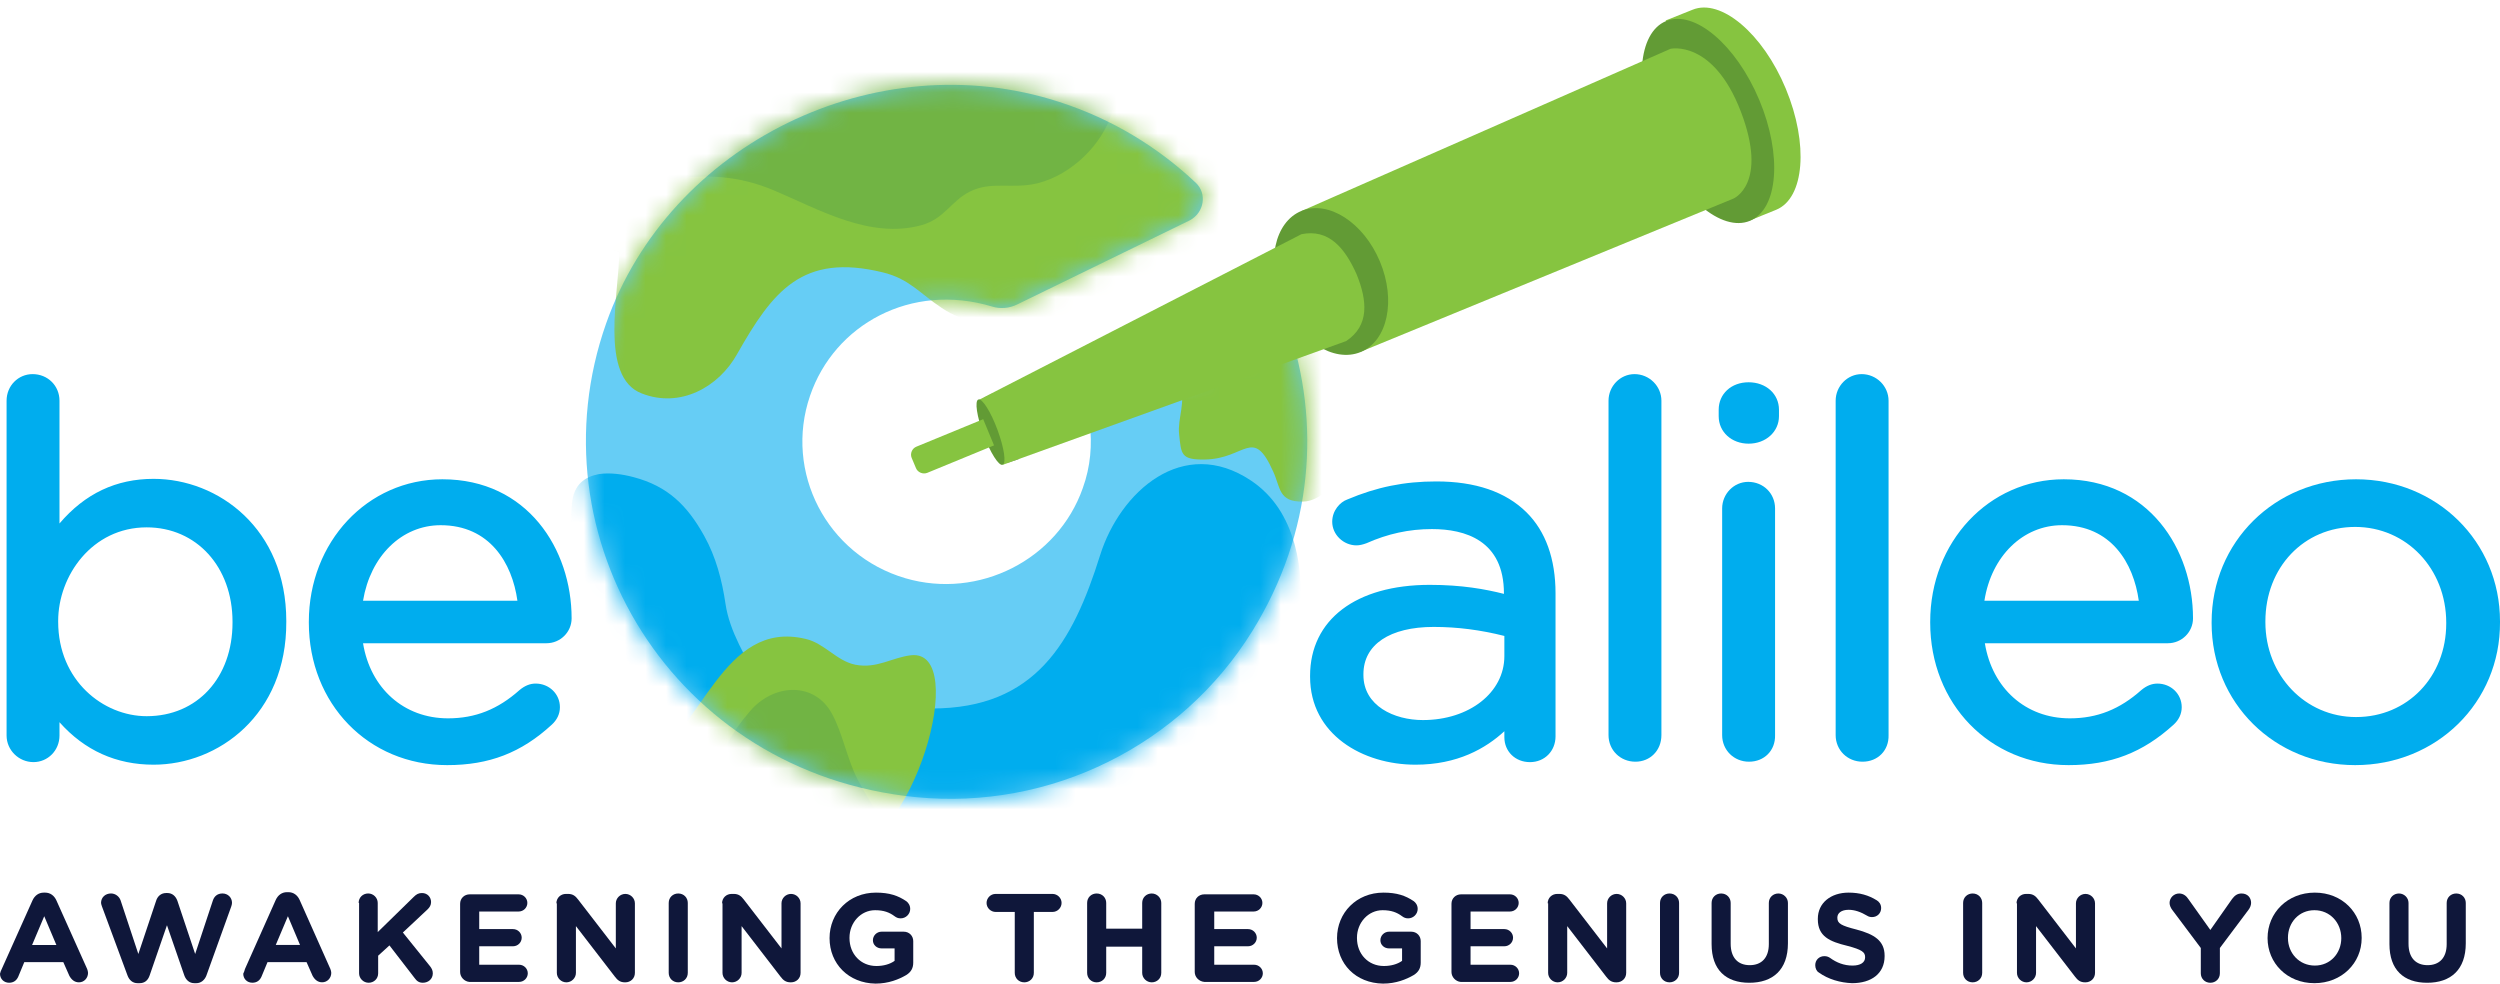 <svg xmlns="http://www.w3.org/2000/svg" width="122" height="48" viewBox="0 0 122 48" fill="none">
  <path d="M0.085 47.288L1.587 43.937C1.693 43.707 1.883 43.56 2.137 43.56H2.201C2.455 43.56 2.645 43.707 2.751 43.937L4.254 47.288C4.275 47.351 4.296 47.414 4.296 47.477C4.296 47.728 4.106 47.938 3.852 47.938C3.64 47.938 3.492 47.812 3.386 47.623L3.09 46.953H1.185L0.889 47.665C0.804 47.854 0.656 47.958 0.444 47.958C0.19 47.958 0 47.77 0 47.519C0.021 47.435 0.042 47.372 0.085 47.288ZM2.751 46.115L2.159 44.712L1.566 46.115H2.751Z" fill="#0F173A"/>
  <path d="M4.974 44.23C4.953 44.167 4.931 44.104 4.931 44.062C4.931 43.79 5.143 43.601 5.418 43.601C5.63 43.601 5.82 43.748 5.884 43.936L6.751 46.554L7.619 43.957C7.683 43.748 7.852 43.58 8.106 43.58H8.169C8.402 43.58 8.571 43.727 8.656 43.957L9.524 46.554L10.391 43.936C10.455 43.748 10.603 43.601 10.857 43.601C11.111 43.601 11.322 43.79 11.322 44.062C11.322 44.125 11.301 44.188 11.28 44.251L10.074 47.602C9.989 47.832 9.799 47.979 9.587 47.979H9.481C9.249 47.979 9.079 47.832 8.995 47.602L8.148 45.151L7.302 47.602C7.217 47.853 7.048 47.979 6.815 47.979H6.709C6.476 47.979 6.307 47.832 6.222 47.602L4.974 44.23Z" fill="#0F173A"/>
  <path d="M11.954 47.287L13.457 43.915C13.563 43.684 13.753 43.538 14.007 43.538H14.071C14.325 43.538 14.515 43.684 14.621 43.915L16.123 47.287C16.145 47.35 16.166 47.413 16.166 47.476C16.166 47.727 15.975 47.936 15.721 47.936C15.51 47.936 15.362 47.811 15.256 47.622L14.96 46.952H13.055L12.759 47.664C12.674 47.853 12.526 47.957 12.314 47.957C12.06 47.957 11.87 47.769 11.87 47.517C11.912 47.434 11.933 47.371 11.954 47.287ZM14.642 46.114L14.05 44.711L13.457 46.114H14.642Z" fill="#0F173A"/>
  <path d="M17.502 44.062C17.502 43.79 17.714 43.601 17.968 43.601C18.221 43.601 18.433 43.811 18.433 44.062V45.486L20.19 43.769C20.317 43.643 20.422 43.58 20.592 43.58C20.867 43.58 21.036 43.79 21.036 44.02C21.036 44.167 20.973 44.272 20.867 44.376L19.66 45.507L20.994 47.162C21.057 47.246 21.121 47.35 21.121 47.497C21.121 47.769 20.909 47.958 20.634 47.958C20.444 47.958 20.338 47.874 20.232 47.727L19.005 46.136L18.454 46.638V47.497C18.454 47.769 18.243 47.958 17.989 47.958C17.735 47.958 17.523 47.748 17.523 47.497V44.062H17.502Z" fill="#0F173A"/>
  <path d="M22.454 47.435V44.105C22.454 43.832 22.666 43.644 22.92 43.644H25.311C25.544 43.644 25.735 43.832 25.735 44.063C25.735 44.293 25.544 44.482 25.311 44.482H23.386V45.34H25.036C25.269 45.34 25.459 45.529 25.459 45.759C25.459 45.99 25.269 46.178 25.036 46.178H23.386V47.079H25.332C25.565 47.079 25.756 47.267 25.756 47.498C25.756 47.728 25.565 47.917 25.332 47.917H22.899C22.666 47.896 22.454 47.686 22.454 47.435Z" fill="#0F173A"/>
  <path d="M27.152 44.084C27.152 43.811 27.364 43.623 27.618 43.623H27.724C27.956 43.623 28.084 43.728 28.21 43.895L30.052 46.283V44.084C30.052 43.832 30.263 43.623 30.517 43.623C30.771 43.623 30.983 43.832 30.983 44.084V47.477C30.983 47.749 30.771 47.938 30.517 47.938H30.496C30.263 47.938 30.136 47.833 30.009 47.665L28.105 45.194V47.477C28.105 47.728 27.893 47.938 27.639 47.938C27.385 47.938 27.174 47.728 27.174 47.477V44.084H27.152Z" fill="#0F173A"/>
  <path d="M32.633 44.063C32.633 43.79 32.844 43.602 33.098 43.602C33.373 43.602 33.564 43.811 33.564 44.063V47.477C33.564 47.749 33.352 47.938 33.098 47.938C32.823 47.938 32.633 47.728 32.633 47.477V44.063Z" fill="#0F173A"/>
  <path d="M35.237 44.084C35.237 43.811 35.449 43.623 35.703 43.623H35.809C36.041 43.623 36.169 43.728 36.295 43.895L38.137 46.283V44.084C38.137 43.832 38.348 43.623 38.602 43.623C38.856 43.623 39.068 43.832 39.068 44.084V47.477C39.068 47.749 38.856 47.938 38.602 47.938H38.581C38.348 47.938 38.221 47.833 38.094 47.665L36.19 45.194V47.477C36.19 47.728 35.978 47.938 35.724 47.938C35.47 47.938 35.258 47.728 35.258 47.477V44.084H35.237Z" fill="#0F173A"/>
  <path d="M40.482 45.78C40.482 44.544 41.434 43.56 42.746 43.56C43.402 43.56 43.825 43.706 44.227 43.978C44.312 44.041 44.418 44.167 44.418 44.356C44.418 44.607 44.206 44.816 43.952 44.816C43.825 44.816 43.741 44.775 43.656 44.712C43.402 44.523 43.127 44.418 42.704 44.418C42.005 44.418 41.455 45.026 41.455 45.759V45.78C41.455 46.555 42.005 47.141 42.767 47.141C43.106 47.141 43.423 47.057 43.656 46.89V46.282H43.021C42.788 46.282 42.598 46.115 42.598 45.885C42.598 45.654 42.788 45.466 43.021 45.466H44.1C44.376 45.466 44.566 45.675 44.566 45.926V46.974C44.566 47.246 44.46 47.434 44.227 47.581C43.868 47.791 43.36 48 42.725 48C41.413 47.979 40.482 47.036 40.482 45.78Z" fill="#0F173A"/>
  <path d="M49.498 44.503H48.589C48.356 44.503 48.144 44.314 48.144 44.063C48.144 43.832 48.334 43.623 48.589 43.623H51.361C51.593 43.623 51.805 43.811 51.805 44.063C51.805 44.293 51.615 44.503 51.361 44.503H50.451V47.477C50.451 47.749 50.239 47.938 49.985 47.938C49.71 47.938 49.52 47.728 49.52 47.477V44.503H49.498Z" fill="#0F173A"/>
  <path d="M53.052 44.063C53.052 43.79 53.263 43.602 53.517 43.602C53.792 43.602 53.983 43.811 53.983 44.063V45.319H55.739V44.063C55.739 43.79 55.951 43.602 56.205 43.602C56.459 43.602 56.67 43.811 56.67 44.063V47.477C56.67 47.749 56.459 47.938 56.205 47.938C55.951 47.938 55.739 47.728 55.739 47.477V46.199H53.983V47.477C53.983 47.749 53.771 47.938 53.517 47.938C53.242 47.938 53.052 47.728 53.052 47.477V44.063Z" fill="#0F173A"/>
  <path d="M58.303 47.435V44.105C58.303 43.832 58.515 43.644 58.769 43.644H61.181C61.414 43.644 61.605 43.832 61.605 44.063C61.605 44.293 61.414 44.482 61.181 44.482H59.255V45.34H60.906C61.139 45.34 61.33 45.529 61.33 45.759C61.33 45.99 61.139 46.178 60.906 46.178H59.255V47.079H61.203C61.435 47.079 61.626 47.267 61.626 47.498C61.626 47.728 61.435 47.917 61.203 47.917H58.769C58.515 47.896 58.303 47.686 58.303 47.435Z" fill="#0F173A"/>
  <path d="M65.247 45.78C65.247 44.544 66.199 43.56 67.511 43.56C68.167 43.56 68.59 43.706 68.992 43.978C69.077 44.041 69.183 44.167 69.183 44.356C69.183 44.607 68.971 44.816 68.717 44.816C68.59 44.816 68.506 44.775 68.421 44.712C68.167 44.523 67.892 44.418 67.469 44.418C66.77 44.418 66.22 45.026 66.22 45.759V45.78C66.22 46.555 66.77 47.141 67.532 47.141C67.871 47.141 68.188 47.057 68.421 46.89V46.282H67.786C67.553 46.282 67.363 46.115 67.363 45.885C67.363 45.654 67.553 45.466 67.786 45.466H68.865C69.141 45.466 69.331 45.675 69.331 45.926V46.974C69.331 47.246 69.225 47.434 68.992 47.581C68.633 47.791 68.125 48 67.49 48C66.157 47.979 65.247 47.036 65.247 45.78Z" fill="#0F173A"/>
  <path d="M70.832 47.435V44.105C70.832 43.832 71.044 43.644 71.298 43.644H73.689C73.922 43.644 74.112 43.832 74.112 44.063C74.112 44.293 73.922 44.482 73.689 44.482H71.763V45.34H73.414C73.647 45.34 73.837 45.529 73.837 45.759C73.837 45.99 73.647 46.178 73.414 46.178H71.763V47.079H73.71C73.943 47.079 74.133 47.267 74.133 47.498C74.133 47.728 73.943 47.917 73.71 47.917H71.276C71.044 47.896 70.832 47.686 70.832 47.435Z" fill="#0F173A"/>
  <path d="M75.527 44.084C75.527 43.811 75.739 43.623 75.993 43.623H76.099C76.332 43.623 76.459 43.728 76.585 43.895L78.427 46.283V44.084C78.427 43.832 78.638 43.623 78.892 43.623C79.146 43.623 79.358 43.832 79.358 44.084V47.477C79.358 47.749 79.146 47.938 78.892 47.938H78.871C78.638 47.938 78.511 47.833 78.384 47.665L76.48 45.194V47.477C76.48 47.728 76.268 47.938 76.014 47.938C75.76 47.938 75.549 47.728 75.549 47.477V44.084H75.527Z" fill="#0F173A"/>
  <path d="M81.008 44.063C81.008 43.79 81.219 43.602 81.473 43.602C81.749 43.602 81.939 43.811 81.939 44.063V47.477C81.939 47.749 81.727 47.938 81.473 47.938C81.198 47.938 81.008 47.728 81.008 47.477V44.063Z" fill="#0F173A"/>
  <path d="M83.526 46.073V44.063C83.526 43.79 83.737 43.602 83.991 43.602C84.267 43.602 84.457 43.811 84.457 44.063V46.053C84.457 46.744 84.817 47.1 85.388 47.1C85.96 47.1 86.319 46.744 86.319 46.073V44.063C86.319 43.79 86.531 43.602 86.785 43.602C87.039 43.602 87.251 43.811 87.251 44.063V46.032C87.251 47.33 86.51 47.959 85.367 47.959C84.224 47.959 83.526 47.33 83.526 46.073Z" fill="#0F173A"/>
  <path d="M88.753 47.455C88.647 47.393 88.584 47.246 88.584 47.099C88.584 46.848 88.774 46.66 89.028 46.66C89.155 46.66 89.24 46.701 89.303 46.743C89.621 46.974 89.98 47.12 90.403 47.12C90.784 47.12 91.017 46.974 91.017 46.722V46.701C91.017 46.471 90.869 46.345 90.15 46.157C89.282 45.947 88.71 45.696 88.71 44.858V44.837C88.71 44.062 89.345 43.56 90.213 43.56C90.742 43.56 91.186 43.685 91.589 43.937C91.694 43.999 91.8 44.125 91.8 44.314C91.8 44.565 91.61 44.754 91.356 44.754C91.271 44.754 91.186 44.733 91.123 44.691C90.805 44.502 90.509 44.398 90.213 44.398C89.853 44.398 89.663 44.565 89.663 44.775V44.795C89.663 45.068 89.853 45.172 90.594 45.361C91.462 45.591 91.969 45.906 91.969 46.639V46.66C91.969 47.518 91.313 47.979 90.382 47.979C89.811 47.958 89.218 47.791 88.753 47.455Z" fill="#0F173A"/>
  <path d="M95.8 44.063C95.8 43.79 96.011 43.602 96.265 43.602C96.54 43.602 96.731 43.811 96.731 44.063V47.477C96.731 47.749 96.519 47.938 96.265 47.938C95.99 47.938 95.8 47.728 95.8 47.477V44.063Z" fill="#0F173A"/>
  <path d="M98.407 44.084C98.407 43.811 98.618 43.623 98.872 43.623H98.978C99.211 43.623 99.338 43.728 99.465 43.895L101.306 46.283V44.084C101.306 43.832 101.518 43.623 101.772 43.623C102.026 43.623 102.237 43.832 102.237 44.084V47.477C102.237 47.749 102.026 47.938 101.772 47.938H101.75C101.518 47.938 101.391 47.833 101.264 47.665L99.359 45.194V47.477C99.359 47.728 99.147 47.938 98.894 47.938C98.639 47.938 98.428 47.728 98.428 47.477V44.084H98.407Z" fill="#0F173A"/>
  <path d="M107.399 46.262L106.002 44.398C105.939 44.314 105.875 44.188 105.875 44.063C105.875 43.811 106.087 43.602 106.341 43.602C106.553 43.602 106.701 43.728 106.807 43.895L107.865 45.382L108.923 43.874C109.05 43.707 109.177 43.602 109.388 43.602C109.685 43.602 109.854 43.811 109.854 44.063C109.854 44.188 109.791 44.314 109.727 44.398L108.33 46.262V47.498C108.33 47.77 108.119 47.959 107.865 47.959C107.59 47.959 107.399 47.749 107.399 47.498V46.262Z" fill="#0F173A"/>
  <path d="M110.657 45.78C110.657 44.544 111.63 43.56 112.964 43.56C114.297 43.56 115.249 44.544 115.249 45.759V45.78C115.249 46.995 114.276 47.979 112.943 47.979C111.609 47.979 110.657 46.995 110.657 45.78ZM114.255 45.78C114.255 45.026 113.704 44.418 112.943 44.418C112.181 44.418 111.652 45.026 111.652 45.759V45.78C111.652 46.513 112.202 47.12 112.964 47.12C113.726 47.12 114.255 46.513 114.255 45.78Z" fill="#0F173A"/>
  <path d="M116.605 46.073V44.063C116.605 43.79 116.817 43.602 117.071 43.602C117.324 43.602 117.536 43.811 117.536 44.063V46.053C117.536 46.744 117.896 47.1 118.467 47.1C119.039 47.1 119.398 46.744 119.398 46.073V44.063C119.398 43.79 119.61 43.602 119.864 43.602C120.139 43.602 120.33 43.811 120.33 44.063V46.032C120.33 47.33 119.589 47.959 118.446 47.959C117.303 47.959 116.605 47.33 116.605 46.073Z" fill="#0F173A"/>
  <path d="M0.661 19.556C0.661 19.012 1.084 18.593 1.613 18.593C2.163 18.593 2.586 19.012 2.586 19.556V26.531C3.623 25.002 5.147 23.703 7.517 23.703C10.607 23.703 13.676 26.112 13.676 30.301V30.343C13.676 34.511 10.628 36.982 7.517 36.982C5.126 36.982 3.581 35.705 2.586 34.281V35.872C2.586 36.396 2.184 36.836 1.634 36.836C1.084 36.836 0.661 36.396 0.661 35.872V19.556ZM11.686 30.385V30.343C11.686 27.327 9.591 25.421 7.158 25.421C4.766 25.421 2.502 27.41 2.502 30.322V30.364C2.502 33.317 4.766 35.286 7.158 35.286C9.634 35.286 11.686 33.464 11.686 30.385Z" fill="#00ADEE"/>
  <path d="M7.495 37.317C5.675 37.317 4.13 36.626 2.903 35.244V35.893C2.903 36.626 2.331 37.191 1.633 37.191C0.914 37.191 0.321 36.605 0.321 35.893V19.556C0.321 18.823 0.892 18.257 1.591 18.257C2.331 18.257 2.903 18.823 2.903 19.556V25.546C4.151 24.08 5.675 23.368 7.495 23.368C10.648 23.368 13.971 25.797 13.971 30.301V30.343C13.992 34.888 10.648 37.317 7.495 37.317ZM2.247 33.233L2.861 34.113C4.046 35.809 5.612 36.689 7.516 36.689C10.331 36.689 13.336 34.49 13.336 30.384V30.343C13.336 27.305 11.304 24.059 7.516 24.059C5.633 24.059 4.109 24.939 2.861 26.74L2.247 27.62V19.556C2.247 19.2 1.972 18.927 1.612 18.927C1.273 18.927 0.998 19.2 0.998 19.556V35.872C0.998 36.228 1.295 36.5 1.633 36.5C1.972 36.5 2.247 36.228 2.247 35.872V33.233ZM7.157 35.621C4.702 35.621 2.162 33.652 2.162 30.363V30.322C2.162 28.876 2.712 27.536 3.686 26.552C4.617 25.63 5.887 25.085 7.157 25.085C9.929 25.085 12.024 27.347 12.024 30.343V30.384C12.024 33.463 10.014 35.621 7.157 35.621ZM7.157 25.735C4.49 25.735 2.839 28.101 2.839 30.301V30.343C2.839 33.212 5.04 34.95 7.157 34.95C9.633 34.95 11.347 33.065 11.347 30.384V30.343C11.347 27.662 9.59 25.735 7.157 25.735Z" fill="#00ADEE"/>
  <path d="M21.824 37.024C18.29 37.024 15.39 34.343 15.39 30.385V30.343C15.39 26.677 18.015 23.703 21.57 23.703C25.379 23.703 27.538 26.782 27.538 30.154C27.538 30.678 27.114 31.034 26.649 31.034H17.337C17.612 33.799 19.581 35.349 21.866 35.349C23.453 35.349 24.638 34.741 25.57 33.862C25.718 33.736 25.887 33.631 26.12 33.631C26.585 33.631 26.966 34.008 26.966 34.448C26.966 34.678 26.86 34.888 26.67 35.056C25.464 36.249 24.003 37.024 21.824 37.024ZM25.633 29.652C25.443 27.327 24.088 25.316 21.527 25.316C19.284 25.316 17.591 27.159 17.337 29.652H25.633Z" fill="#00ADEE"/>
  <path d="M21.822 37.338C17.97 37.338 15.071 34.343 15.071 30.384V30.343C15.071 26.447 17.928 23.389 21.589 23.389C25.737 23.389 27.895 26.803 27.895 30.175C27.895 30.845 27.345 31.39 26.668 31.39H17.716C18.076 33.589 19.706 35.055 21.864 35.055C23.197 35.055 24.298 34.615 25.356 33.673C25.61 33.463 25.864 33.358 26.139 33.358C26.795 33.358 27.324 33.861 27.324 34.511C27.324 34.846 27.176 35.139 26.922 35.369C25.441 36.731 23.875 37.338 21.822 37.338ZM21.568 24.038C18.245 24.038 15.727 26.74 15.727 30.343V30.384C15.727 33.987 18.351 36.689 21.822 36.689C23.684 36.689 25.123 36.123 26.456 34.867C26.583 34.762 26.647 34.615 26.647 34.49C26.647 34.217 26.414 34.008 26.139 34.008C26.033 34.008 25.927 34.05 25.8 34.154C24.658 35.202 23.367 35.704 21.885 35.704C19.24 35.704 17.293 33.861 17.018 31.096L16.976 30.74H26.647C26.922 30.74 27.218 30.531 27.218 30.175C27.218 27.117 25.271 24.038 21.568 24.038ZM25.991 29.965H16.976L17.018 29.609C17.293 26.887 19.155 24.98 21.526 24.98C23.98 24.98 25.716 26.803 25.97 29.609L25.991 29.965ZM17.716 29.316H25.25C24.996 27.473 23.896 25.63 21.504 25.63C19.6 25.63 18.076 27.138 17.716 29.316Z" fill="#00ADEE"/>
  <path d="M64.247 33.024V32.982C64.247 30.301 66.49 28.856 69.749 28.856C71.4 28.856 72.564 29.086 73.707 29.401V28.961C73.707 26.678 72.289 25.484 69.876 25.484C68.585 25.484 67.485 25.777 66.533 26.196C66.406 26.238 66.279 26.28 66.194 26.28C65.75 26.28 65.347 25.903 65.347 25.463C65.347 25.065 65.623 24.772 65.877 24.667C67.146 24.122 68.437 23.808 70.088 23.808C71.908 23.808 73.305 24.269 74.257 25.212C75.125 26.07 75.569 27.306 75.569 28.94V35.914C75.569 36.459 75.167 36.857 74.638 36.857C74.088 36.857 73.707 36.459 73.707 35.977V34.825C72.818 35.977 71.315 37.025 69.051 37.025C66.681 36.983 64.247 35.642 64.247 33.024ZM73.749 32.04V30.804C72.797 30.532 71.527 30.259 69.961 30.259C67.548 30.259 66.194 31.286 66.194 32.898V32.94C66.194 34.532 67.697 35.475 69.432 35.475C71.802 35.496 73.749 34.05 73.749 32.04Z" fill="#00ADEE"/>
  <path d="M69.075 37.317C66.514 37.317 63.932 35.851 63.932 33.024V32.982C63.932 30.238 66.176 28.541 69.773 28.541C71.339 28.541 72.482 28.751 73.392 28.981V28.96C73.392 26.363 71.487 25.819 69.879 25.819C68.757 25.819 67.721 26.049 66.683 26.51C66.514 26.573 66.345 26.614 66.197 26.614C65.562 26.614 65.012 26.091 65.012 25.462C65.012 24.918 65.393 24.499 65.752 24.373C67.191 23.766 68.525 23.494 70.091 23.494C71.995 23.494 73.477 23.996 74.493 25.002C75.424 25.923 75.91 27.264 75.91 28.96V35.935C75.91 36.647 75.381 37.192 74.662 37.192C73.942 37.192 73.413 36.668 73.413 35.977V35.684C72.503 36.522 71.128 37.317 69.075 37.317ZM69.773 29.191C66.535 29.191 64.61 30.615 64.61 32.982V33.024C64.61 35.411 66.853 36.668 69.075 36.668C71.382 36.668 72.736 35.537 73.477 34.594L74.069 33.82V35.956C74.069 36.291 74.302 36.522 74.662 36.522C75 36.522 75.254 36.27 75.254 35.914V28.939C75.254 27.431 74.852 26.258 74.027 25.442C73.159 24.583 71.826 24.143 70.112 24.143C68.652 24.143 67.382 24.394 66.028 24.981C65.9 25.023 65.71 25.211 65.71 25.462C65.71 25.714 65.964 25.944 66.218 25.944C66.281 25.944 66.366 25.923 66.451 25.902C67.572 25.4 68.694 25.169 69.921 25.169C72.567 25.169 74.09 26.552 74.09 28.981V29.861L73.667 29.735C72.651 29.442 71.487 29.191 69.773 29.191ZM69.435 35.809C67.361 35.809 65.858 34.594 65.858 32.94V32.898C65.858 31.076 67.424 29.924 69.942 29.924C71.255 29.924 72.524 30.112 73.815 30.489L74.048 30.552V32.039C74.069 34.197 72.08 35.809 69.435 35.809ZM69.964 30.594C67.826 30.594 66.535 31.453 66.535 32.898V32.94C66.535 34.448 68.038 35.139 69.435 35.139C71.699 35.139 73.413 33.799 73.413 32.018V31.034C72.249 30.741 71.128 30.594 69.964 30.594Z" fill="#00ADEE"/>
  <path d="M78.831 19.556C78.831 19.033 79.254 18.593 79.784 18.593C80.334 18.593 80.757 19.033 80.757 19.556V35.872C80.757 36.417 80.355 36.836 79.805 36.836C79.254 36.836 78.831 36.417 78.831 35.872V19.556Z" fill="#00ADEE"/>
  <path d="M79.808 37.171C79.067 37.171 78.496 36.605 78.496 35.872V19.556C78.496 18.844 79.067 18.257 79.765 18.257C80.485 18.257 81.077 18.844 81.077 19.556V35.872C81.077 36.626 80.527 37.171 79.808 37.171ZM79.787 18.927C79.448 18.927 79.173 19.221 79.173 19.556V35.872C79.173 36.228 79.448 36.5 79.808 36.5C80.167 36.5 80.421 36.228 80.421 35.872V19.556C80.421 19.221 80.125 18.927 79.787 18.927Z" fill="#00ADEE"/>
  <path d="M84.21 19.976C84.21 19.368 84.717 18.97 85.331 18.97C85.987 18.97 86.474 19.368 86.474 19.976V20.29C86.474 20.876 85.966 21.295 85.331 21.295C84.717 21.295 84.21 20.876 84.21 20.29V19.976ZM84.379 24.814C84.379 24.29 84.802 23.851 85.331 23.851C85.881 23.851 86.305 24.27 86.305 24.814V35.873C86.305 36.418 85.903 36.837 85.352 36.837C84.802 36.837 84.379 36.418 84.379 35.873V24.814Z" fill="#00ADEE"/>
  <path d="M85.353 37.171C84.613 37.171 84.041 36.605 84.041 35.872V24.813C84.041 24.101 84.613 23.515 85.311 23.515C86.052 23.515 86.623 24.08 86.623 24.813V35.872C86.644 36.626 86.094 37.171 85.353 37.171ZM85.332 24.185C84.994 24.185 84.719 24.478 84.719 24.813V35.872C84.719 36.228 84.994 36.501 85.353 36.501C85.713 36.501 85.967 36.228 85.967 35.872V24.813C85.967 24.457 85.692 24.185 85.332 24.185ZM85.332 21.651C84.507 21.651 83.872 21.085 83.872 20.31V19.996C83.872 19.221 84.486 18.655 85.332 18.655C86.179 18.655 86.814 19.221 86.814 19.996V20.31C86.814 21.064 86.179 21.651 85.332 21.651ZM85.332 19.305C84.93 19.305 84.549 19.514 84.549 19.996V20.31C84.549 20.708 84.888 21.001 85.332 21.001C85.798 21.001 86.136 20.708 86.136 20.31V19.996C86.136 19.514 85.734 19.305 85.332 19.305Z" fill="#00ADEE"/>
  <path d="M89.941 19.556C89.941 19.032 90.364 18.593 90.894 18.593C91.444 18.593 91.867 19.032 91.867 19.556V35.872C91.867 36.417 91.465 36.836 90.915 36.836C90.364 36.836 89.941 36.417 89.941 35.872V19.556Z" fill="#00ADEE"/>
  <path d="M90.892 37.171C90.152 37.171 89.58 36.605 89.58 35.872V19.556C89.58 18.844 90.152 18.257 90.85 18.257C91.57 18.257 92.162 18.844 92.162 19.556V35.872C92.183 36.626 91.633 37.171 90.892 37.171ZM90.871 18.927C90.533 18.927 90.257 19.221 90.257 19.556V35.872C90.257 36.228 90.533 36.5 90.892 36.5C91.252 36.5 91.506 36.228 91.506 35.872V19.556C91.506 19.221 91.231 18.927 90.871 18.927Z" fill="#00ADEE"/>
  <path d="M100.945 37.024C97.41 37.024 94.511 34.343 94.511 30.385V30.343C94.511 26.678 97.135 23.703 100.691 23.703C104.5 23.703 106.658 26.782 106.658 30.154C106.658 30.678 106.235 31.034 105.77 31.034H96.458C96.733 33.799 98.701 35.349 100.987 35.349C102.574 35.349 103.759 34.741 104.69 33.862C104.839 33.736 105.008 33.631 105.241 33.631C105.706 33.631 106.087 34.008 106.087 34.448C106.087 34.679 105.981 34.888 105.791 35.056C104.563 36.249 103.124 37.024 100.945 37.024ZM104.754 29.652C104.563 27.327 103.209 25.316 100.648 25.316C98.405 25.316 96.712 27.159 96.458 29.652H104.754Z" fill="#00ADEE"/>
  <path d="M100.945 37.338C97.093 37.338 94.194 34.343 94.194 30.384V30.343C94.194 26.447 97.051 23.389 100.712 23.389C104.86 23.389 107.019 26.803 107.019 30.175C107.019 30.845 106.468 31.39 105.791 31.39H96.861C97.22 33.589 98.85 35.055 101.008 35.055C102.342 35.055 103.442 34.615 104.5 33.673C104.754 33.463 105.008 33.359 105.283 33.359C105.939 33.359 106.468 33.861 106.468 34.511C106.468 34.846 106.32 35.139 106.066 35.369C104.564 36.731 102.998 37.338 100.945 37.338ZM100.691 24.038C97.368 24.038 94.85 26.74 94.85 30.343V30.384C94.85 33.987 97.474 36.689 100.945 36.689C102.807 36.689 104.246 36.123 105.58 34.867C105.706 34.762 105.77 34.615 105.77 34.49C105.77 34.217 105.537 34.008 105.262 34.008C105.156 34.008 105.05 34.05 104.923 34.154C103.781 35.202 102.49 35.705 101.008 35.705C98.363 35.705 96.416 33.861 96.141 31.097L96.099 30.741H105.77C106.045 30.741 106.341 30.531 106.341 30.175C106.341 27.117 104.394 24.038 100.691 24.038ZM105.114 29.965H96.099L96.141 29.61C96.416 26.887 98.278 24.981 100.649 24.981C103.103 24.981 104.839 26.803 105.093 29.61L105.114 29.965ZM96.839 29.316H104.373C104.119 27.473 103.019 25.63 100.627 25.63C98.723 25.63 97.178 27.138 96.839 29.316Z" fill="#00ADEE"/>
  <path d="M108.269 30.406V30.364C108.269 26.761 111.105 23.703 114.999 23.703C118.85 23.703 121.707 26.719 121.707 30.301V30.343C121.707 33.946 118.85 37.003 114.956 37.003C111.084 37.024 108.269 34.008 108.269 30.406ZM119.718 30.406V30.364C119.718 27.62 117.644 25.379 114.935 25.379C112.142 25.379 110.237 27.62 110.237 30.301V30.343C110.237 33.087 112.269 35.307 114.999 35.307C117.771 35.307 119.718 33.087 119.718 30.406Z" fill="#00ADEE"/>
  <path d="M114.932 37.338C110.996 37.338 107.927 34.301 107.927 30.405V30.363C107.927 26.447 111.017 23.389 114.974 23.389C118.91 23.389 122 26.426 122 30.322V30.363C122.021 34.28 118.91 37.338 114.932 37.338ZM114.974 24.038C111.398 24.038 108.583 26.824 108.583 30.363V30.405C108.583 33.924 111.376 36.689 114.932 36.689C118.529 36.689 121.344 33.903 121.344 30.363V30.322C121.344 26.782 118.551 24.038 114.974 24.038ZM114.974 35.642C112.117 35.642 109.895 33.317 109.895 30.363V30.322C109.895 27.326 112.054 25.064 114.932 25.064C117.789 25.064 120.053 27.389 120.053 30.363V30.405C120.053 33.401 117.873 35.642 114.974 35.642ZM114.932 25.714C112.435 25.714 110.551 27.683 110.551 30.322V30.363C110.551 32.961 112.498 34.992 114.974 34.992C117.492 34.992 119.376 33.023 119.376 30.426V30.384C119.376 27.745 117.429 25.714 114.932 25.714Z" fill="#00ADEE"/>
  <path d="M58.363 8.928C56.522 7.19 54.279 5.807 51.676 4.969C42.745 2.079 32.672 7.001 29.582 15.777C25.9 26.208 32.841 37.727 44.692 38.9C51.274 39.55 57.665 36.366 61.114 30.795C64.098 25.977 64.458 20.594 62.85 15.924L53.178 20.657C53.305 21.683 53.221 22.773 52.84 23.82C51.612 27.318 47.761 29.266 44.184 28.218C40.333 27.087 38.259 23.024 39.529 19.317C40.714 15.84 44.459 13.766 48.417 14.96C48.819 15.086 49.263 15.044 49.644 14.855L58.067 10.75C58.765 10.373 58.913 9.452 58.363 8.928Z" fill="#66CDF5"/>
  <mask id="mask0_39396_292" style="mask-type:alpha" maskUnits="userSpaceOnUse" x="28" y="4" width="36" height="35">
    <path d="M58.363 8.928C56.522 7.19 54.279 5.807 51.676 4.969C42.745 2.079 32.672 7.001 29.582 15.777C25.9 26.208 32.841 37.727 44.692 38.9C51.274 39.55 57.665 36.366 61.114 30.795C64.098 25.977 64.458 20.594 62.85 15.924L53.178 20.657C53.305 21.683 53.221 22.773 52.84 23.82C51.612 27.318 47.761 29.266 44.184 28.218C40.333 27.087 38.259 23.024 39.529 19.317C40.714 15.84 44.459 13.766 48.417 14.96C48.819 15.086 49.263 15.044 49.644 14.855L58.067 10.75C58.765 10.373 58.913 9.452 58.363 8.928Z" fill="#66CDF5"/>
  </mask>
  <g mask="url(#mask0_39396_292)">
    <path fill-rule="evenodd" clip-rule="evenodd" d="M30.218 12.309C30.218 14.236 29.223 18.404 31.318 19.2C33.181 19.933 35.064 18.907 35.974 17.273C37.709 14.215 39.148 12.33 43.085 13.293C44.376 13.607 44.883 14.32 45.963 15.032C47.063 15.765 48.142 15.849 49.433 15.89C51.613 15.974 54.132 15.514 55.952 14.361C57.56 13.335 60.036 12.162 60.205 10.131C60.332 8.685 60.29 5.983 59.189 4.999C58.152 4.077 56.311 3.826 54.999 3.47C52.058 2.695 49.137 2.171 46.09 2.004C42.048 1.774 38.133 2.13 34.154 2.758C32.461 3.03 29.837 2.988 28.44 4.161C26.768 5.565 25.477 10.172 27.446 11.66C28.229 12.267 29.371 11.932 30.218 12.309Z" fill="#86C440"/>
    <path fill-rule="evenodd" clip-rule="evenodd" d="M29.224 23.137C29.753 23.054 30.367 23.137 30.917 23.284C32.589 23.724 33.541 24.666 34.367 26.154C34.938 27.18 35.234 28.311 35.404 29.463C35.806 32.207 38.599 34.448 38.07 37.422C37.901 38.302 37.097 39.558 35.933 39.37C35.002 39.223 34.303 37.757 33.838 37.003C32.208 34.448 30.113 31.83 28.822 29.086C28.23 27.829 27.743 25.944 27.912 24.562C27.997 23.64 28.547 23.263 29.224 23.137Z" fill="#00ADEE"/>
    <path fill-rule="evenodd" clip-rule="evenodd" d="M47.294 47.559C43.484 45.57 36.226 42.323 39.485 36.584C40.86 34.155 42.977 34.574 45.474 34.574C50.532 34.574 52.352 31.348 53.685 27.096C54.658 23.996 57.727 21.232 61.049 23.452C65.409 26.363 63.017 34.867 60.944 38.218C59.314 40.836 57.727 43.58 55.082 45.234C53.537 46.219 48.204 48.837 47.294 47.559Z" fill="#00ADEE"/>
    <path fill-rule="evenodd" clip-rule="evenodd" d="M56.566 17.441C56.842 17.859 57.349 18.299 57.561 18.781C57.9 19.598 57.455 20.394 57.54 21.19C57.646 22.174 57.624 22.446 58.81 22.425C60.799 22.384 61.138 20.792 62.132 23.012C62.492 23.787 62.386 24.499 63.571 24.478C64.46 24.478 65.243 23.515 65.455 22.844C65.92 21.336 65.836 17.964 64.481 16.959C62.386 15.43 58.048 16.498 56.566 17.441Z" fill="#86C440"/>
    <path fill-rule="evenodd" clip-rule="evenodd" d="M27.848 9.335C31.636 9.251 34.197 7.785 37.773 9.293C39.953 10.214 42.45 11.681 44.968 10.989C46.09 10.675 46.407 9.816 47.317 9.356C48.397 8.811 49.413 9.251 50.661 8.937C53.984 8.078 56.544 3.051 51.783 1.815C47.614 0.747 41.35 1.313 37.054 2.151C34.641 2.611 32.398 3.659 30.578 5.271C29.16 6.528 28.314 8.12 27.848 9.335Z" fill="#71B444"/>
    <path fill-rule="evenodd" clip-rule="evenodd" d="M31.427 37.213C34.263 35.767 35.236 30.196 39.32 31.18C40.23 31.39 40.823 32.249 41.733 32.437C42.791 32.647 43.532 32.081 44.463 31.976C47.362 31.662 44.59 41.465 40.908 41.821C37.754 42.135 32.527 40.543 31.427 37.213Z" fill="#86C440"/>
    <path fill-rule="evenodd" clip-rule="evenodd" d="M43.678 41.653C43.403 40.438 42.429 39.16 41.858 38.05C41.329 37.024 41.138 35.83 40.609 34.846C39.742 33.233 37.731 33.359 36.588 34.72C34.917 36.668 34.091 38.867 36.779 40.25C38.662 41.234 41.519 41.485 43.678 41.653Z" fill="#71B444"/>
  </g>
  <path fill-rule="evenodd" clip-rule="evenodd" d="M87.147 4.329C86.026 1.627 83.973 -0.091 82.597 0.475L81.285 0.999L81.582 1.69C81.201 2.842 81.37 4.601 82.111 6.381C82.851 8.162 83.994 9.523 85.095 10.068L85.391 10.759L86.682 10.235C88.057 9.67 88.269 7.031 87.147 4.329Z" fill="#86C440"/>
  <path d="M85.396 10.777C86.777 10.209 86.981 7.566 85.851 4.874C84.721 2.182 82.685 0.461 81.303 1.029C79.922 1.597 79.718 4.24 80.848 6.932C81.978 9.624 84.014 11.345 85.396 10.777Z" fill="#629B35"/>
  <path fill-rule="evenodd" clip-rule="evenodd" d="M84.591 9.691L66.392 17.168L63.514 10.298L81.523 2.381C81.523 2.381 83.597 1.92 84.951 5.439C86.306 8.979 84.591 9.691 84.591 9.691Z" fill="#86C440"/>
  <path fill-rule="evenodd" clip-rule="evenodd" d="M49.715 22.404L49.143 22.593L47.98 19.43L48.424 19.2L49.715 22.404Z" fill="#808184"/>
  <path d="M66.399 17.18C67.716 16.639 68.136 14.659 67.338 12.757C66.54 10.855 64.825 9.753 63.508 10.294C62.191 10.836 61.771 12.816 62.569 14.718C63.368 16.619 65.082 17.722 66.399 17.18Z" fill="#629B35"/>
  <path fill-rule="evenodd" clip-rule="evenodd" d="M63.511 11.429L47.767 19.514L48.952 22.677L65.691 16.645C66.834 15.89 66.728 14.676 66.199 13.377C65.628 12.1 64.845 11.157 63.511 11.429Z" fill="#86C440"/>
  <path d="M48.929 22.681C49.116 22.613 49.001 21.846 48.674 20.966C48.347 20.087 47.93 19.429 47.743 19.497C47.557 19.565 47.671 20.333 47.998 21.212C48.326 22.091 48.742 22.749 48.929 22.681Z" fill="#629B35"/>
  <path fill-rule="evenodd" clip-rule="evenodd" d="M48.509 21.734L45.25 23.075C45.038 23.158 44.784 23.054 44.699 22.844L44.488 22.342C44.403 22.132 44.509 21.881 44.721 21.797L47.98 20.456L48.509 21.734Z" fill="#86C440"/>
</svg>